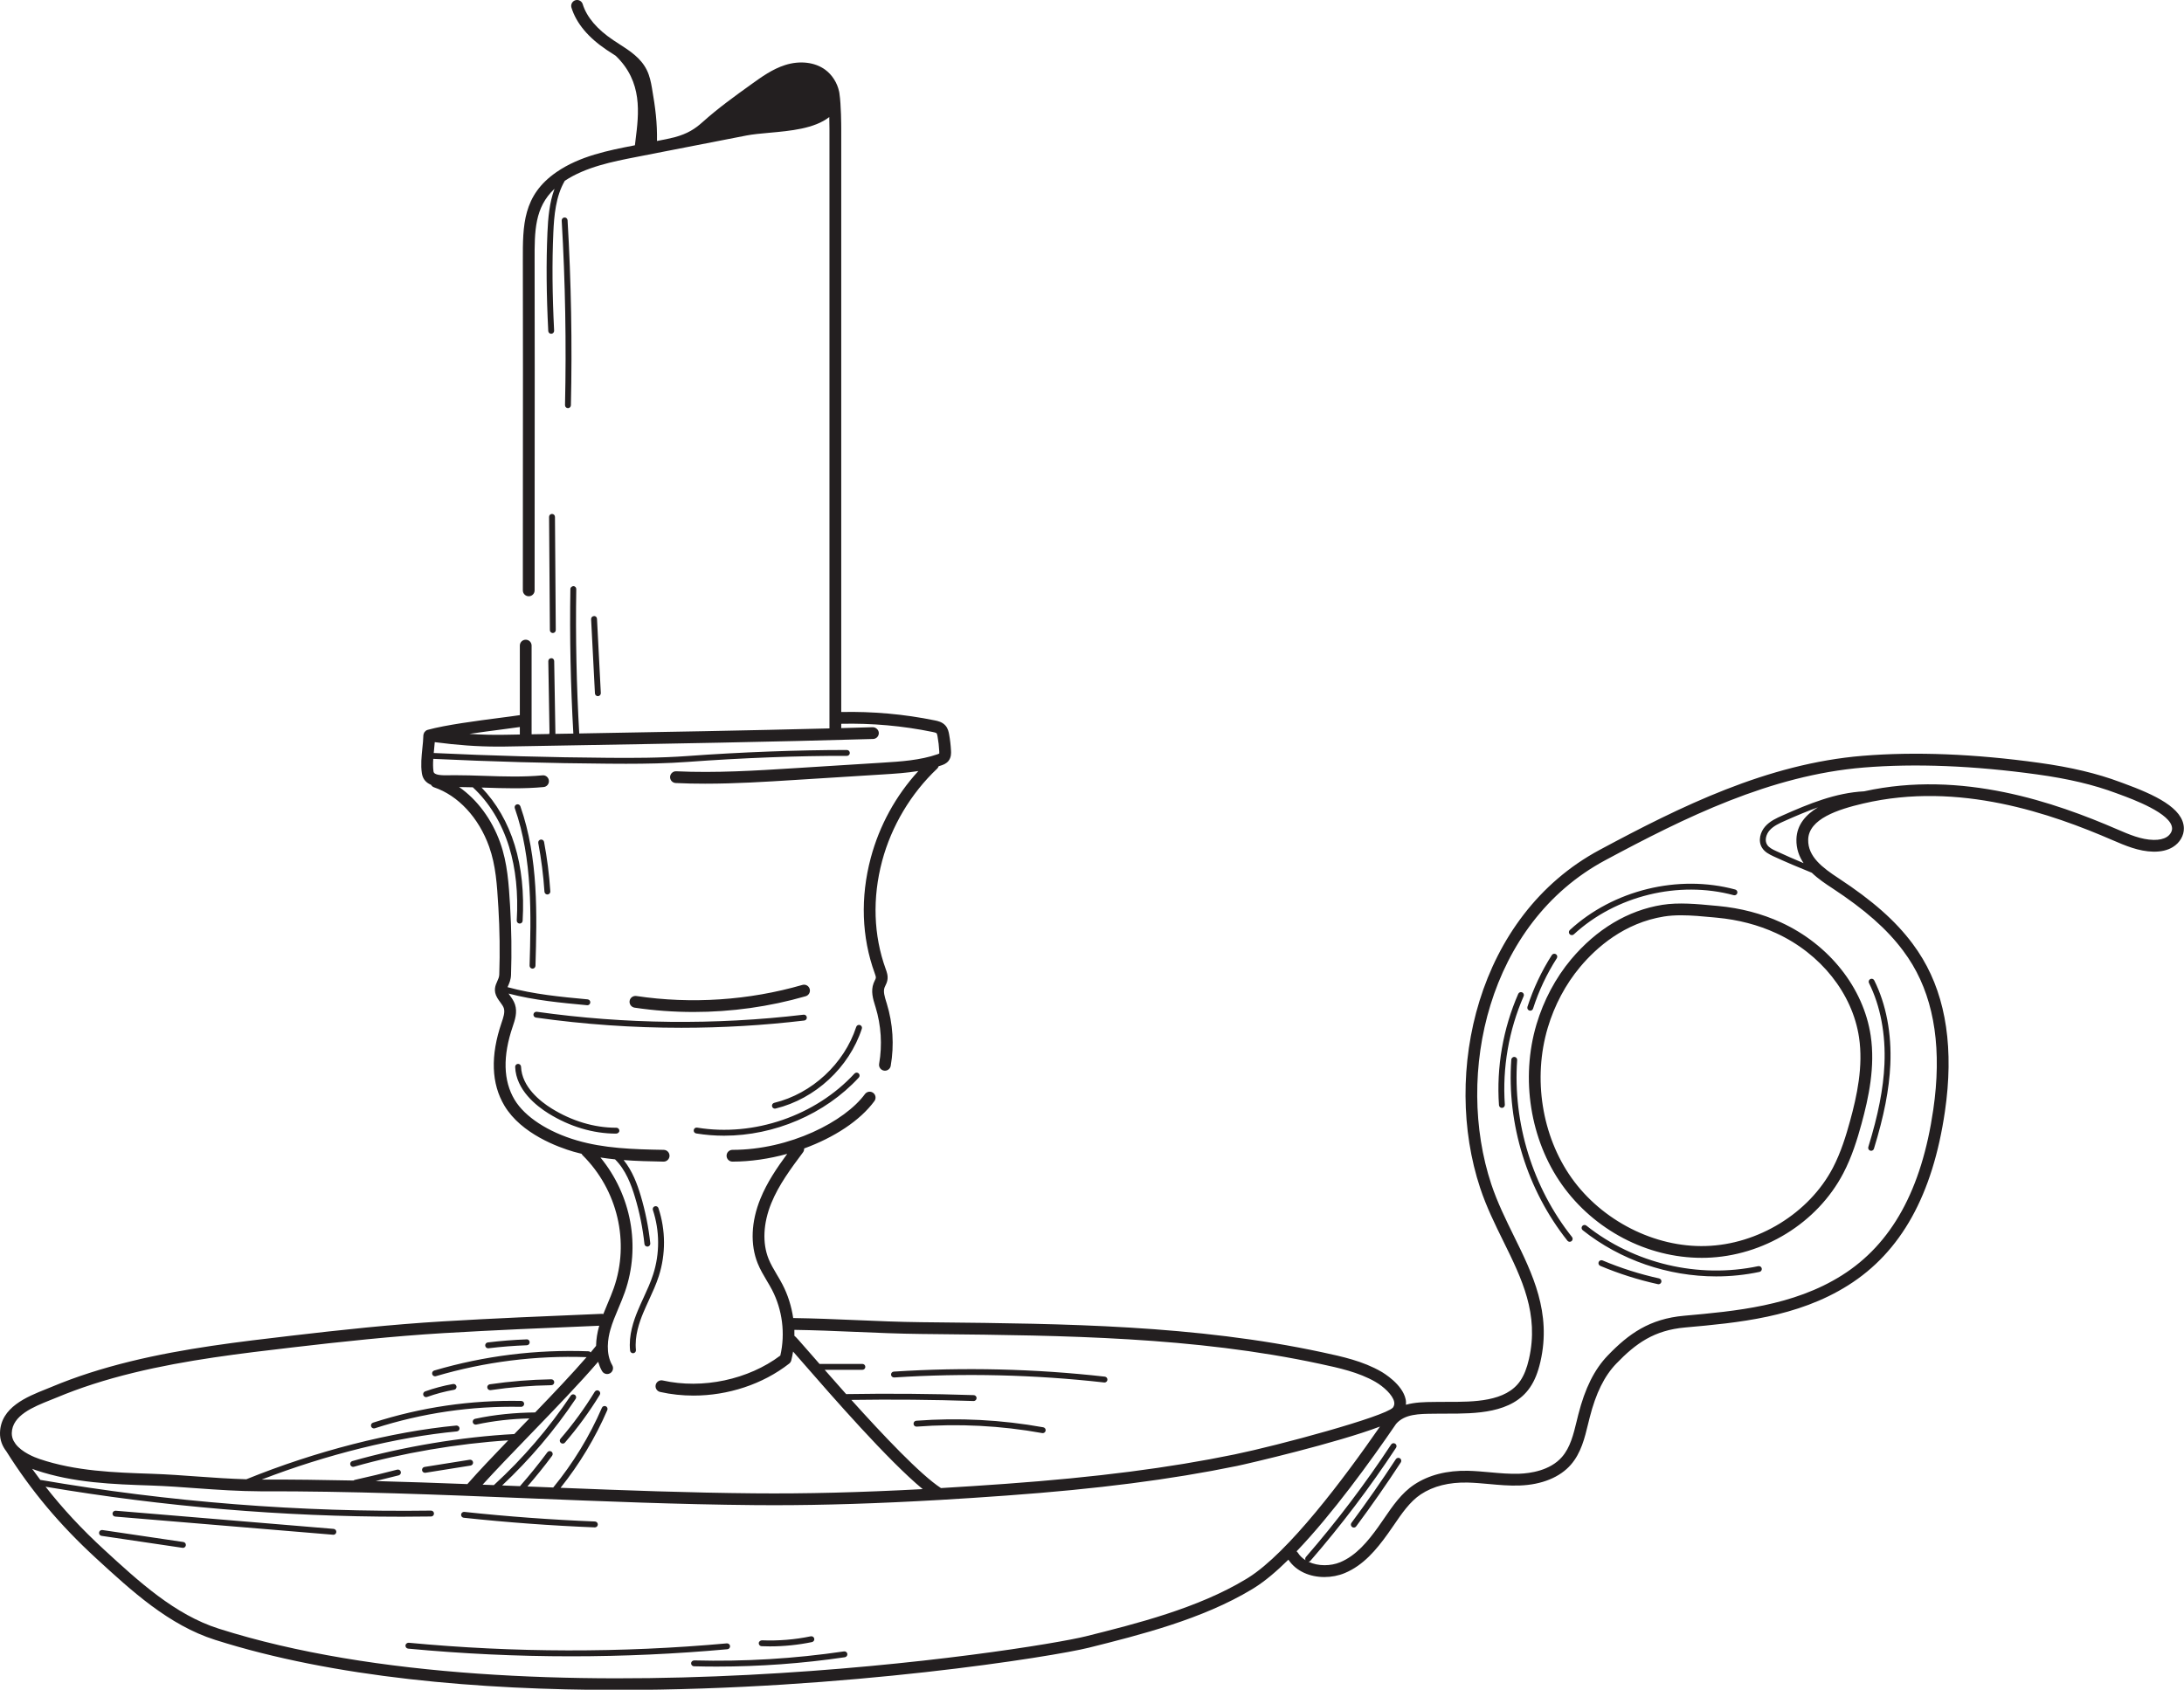 <?xml version="1.0" encoding="UTF-8"?><svg xmlns="http://www.w3.org/2000/svg" xmlns:xlink="http://www.w3.org/1999/xlink" height="287.1" preserveAspectRatio="xMidYMid meet" version="1.0" viewBox="0.0 0.0 371.0 287.1" width="371.0" zoomAndPan="magnify"><defs><clipPath id="a"><path d="M 0 0 L 370.98 0 L 370.98 287.148 L 0 287.148 Z M 0 0"/></clipPath></defs><g><g clip-path="url(#a)" id="change1_1"><path d="M 177.039 243.5 C 170.02 242.23 162.844 241.863 155.723 242.402 C 155.438 242.422 155.207 242.215 155.188 241.941 C 155.164 241.664 155.371 241.422 155.648 241.402 C 162.855 240.859 170.113 241.234 177.219 242.516 C 177.488 242.562 177.672 242.824 177.621 243.094 C 177.578 243.336 177.367 243.508 177.133 243.508 C 177.102 243.508 177.07 243.504 177.039 243.5 Z M 187.566 234.902 C 175.75 233.57 163.75 233.285 151.895 234.051 C 151.625 234.062 151.379 233.859 151.363 233.586 C 151.344 233.309 151.555 233.07 151.828 233.055 C 163.742 232.285 175.805 232.57 187.676 233.91 C 187.949 233.941 188.148 234.188 188.117 234.465 C 188.09 234.719 187.871 234.906 187.621 234.906 C 187.602 234.906 187.582 234.906 187.566 234.902 Z M 82.426 228.652 C 82.395 228.379 82.59 228.129 82.863 228.098 C 85.047 227.832 87.266 227.656 89.457 227.578 C 89.766 227.559 89.965 227.785 89.977 228.059 C 89.988 228.336 89.77 228.566 89.496 228.578 C 87.328 228.656 85.137 228.828 82.984 229.09 C 82.965 229.09 82.941 229.094 82.922 229.094 C 82.672 229.094 82.457 228.906 82.426 228.652 Z M 71.914 237.059 C 71.82 236.797 71.957 236.512 72.215 236.418 C 73.754 235.867 75.352 235.441 76.965 235.16 C 77.23 235.109 77.492 235.293 77.543 235.566 C 77.59 235.84 77.41 236.098 77.137 236.145 C 75.582 236.418 74.039 236.828 72.555 237.359 C 72.5 237.379 72.441 237.391 72.387 237.391 C 72.18 237.391 71.988 237.262 71.914 237.059 Z M 82.777 235.777 C 82.734 235.504 82.926 235.254 83.199 235.211 C 86.645 234.707 90.16 234.418 93.641 234.363 C 93.934 234.359 94.145 234.582 94.148 234.855 C 94.152 235.133 93.93 235.359 93.656 235.363 C 90.219 235.418 86.75 235.699 83.344 236.203 C 83.32 236.203 83.293 236.207 83.27 236.207 C 83.027 236.207 82.812 236.027 82.777 235.777 Z M 63.043 242.359 C 62.957 242.098 63.102 241.816 63.367 241.73 C 71.516 239.102 79.98 237.863 88.547 238.039 C 88.824 238.043 89.043 238.273 89.039 238.547 C 89.031 238.82 88.809 239.039 88.539 239.039 C 88.535 239.039 88.531 239.039 88.527 239.039 C 80.094 238.871 71.715 240.09 63.672 242.684 C 63.621 242.699 63.57 242.707 63.52 242.707 C 63.309 242.707 63.113 242.57 63.043 242.359 Z M 71.699 249.828 C 71.656 249.555 71.844 249.297 72.113 249.254 L 79.781 248.031 C 80.062 247.992 80.312 248.172 80.355 248.445 C 80.398 248.719 80.215 248.973 79.941 249.02 L 72.273 250.242 C 72.246 250.246 72.219 250.246 72.191 250.246 C 71.953 250.246 71.738 250.074 71.699 249.828 Z M 128.891 279.191 C 128.902 278.918 129.16 278.738 129.41 278.711 C 132.195 278.824 134.996 278.598 137.727 278.031 C 137.992 277.973 138.262 278.148 138.32 278.422 C 138.375 278.691 138.199 278.957 137.93 279.012 C 135.582 279.496 133.184 279.742 130.785 279.742 C 130.312 279.742 129.844 279.73 129.371 279.711 C 129.098 279.703 128.883 279.469 128.891 279.191 Z M 143.941 281.016 C 143.98 281.289 143.789 281.543 143.52 281.586 C 136.336 282.645 129.035 283.176 121.762 283.176 C 120.469 283.176 119.18 283.16 117.887 283.125 C 117.609 283.117 117.395 282.891 117.398 282.613 C 117.406 282.336 117.625 282.156 117.91 282.125 C 126.41 282.352 134.973 281.832 143.371 280.594 C 143.652 280.562 143.898 280.742 143.941 281.016 Z M 123.562 280.227 C 114.754 281.027 105.883 281.43 97.016 281.43 C 87.766 281.43 78.516 280.992 69.332 280.125 C 69.055 280.098 68.855 279.852 68.879 279.578 C 68.906 279.301 69.176 279.113 69.426 279.125 C 87.355 280.824 105.535 280.859 123.473 279.23 C 123.73 279.211 123.988 279.406 124.016 279.684 C 124.039 279.957 123.84 280.203 123.562 280.227 Z M 31.57 262.578 C 31.531 262.824 31.32 263.004 31.074 263.004 C 31.051 263.004 31.027 263 31 262.996 L 17.25 260.961 C 16.977 260.918 16.789 260.664 16.832 260.391 C 16.871 260.117 17.133 259.93 17.398 259.973 L 31.148 262.008 C 31.422 262.047 31.609 262.301 31.57 262.578 Z M 78.328 257.336 C 78.359 257.059 78.609 256.863 78.879 256.891 C 86.223 257.68 93.688 258.227 101.074 258.523 C 101.348 258.535 101.562 258.77 101.551 259.047 C 101.539 259.312 101.32 259.523 101.051 259.523 C 101.047 259.523 101.039 259.523 101.031 259.523 C 93.625 259.227 86.137 258.676 78.773 257.887 C 78.496 257.855 78.301 257.609 78.328 257.336 Z M 57.129 260.32 C 57.105 260.582 56.887 260.777 56.633 260.777 C 56.617 260.777 56.602 260.777 56.59 260.773 L 19.57 257.688 C 19.293 257.664 19.09 257.422 19.113 257.148 C 19.137 256.871 19.391 256.68 19.652 256.691 L 56.672 259.777 C 56.945 259.801 57.152 260.043 57.129 260.32 Z M 317.488 167.027 C 317.367 166.777 317.469 166.48 317.715 166.355 C 317.961 166.23 318.262 166.332 318.383 166.582 C 320.402 170.633 321.348 175.586 321.113 180.891 C 320.926 185.082 320.043 189.625 318.328 195.184 C 318.262 195.398 318.066 195.535 317.852 195.535 C 317.805 195.535 317.754 195.527 317.703 195.512 C 317.441 195.434 317.293 195.152 317.375 194.887 C 319.062 189.414 319.934 184.949 320.113 180.848 C 320.34 175.711 319.434 170.93 317.488 167.027 Z M 255.629 187.711 C 255.648 187.984 255.441 188.223 255.164 188.242 C 255.152 188.242 255.141 188.242 255.129 188.242 C 254.871 188.242 254.652 188.039 254.633 187.777 C 254.188 181.332 255.32 174.793 257.906 168.871 C 258.02 168.617 258.312 168.504 258.566 168.613 C 258.82 168.723 258.934 169.016 258.824 169.27 C 256.301 175.047 255.195 181.422 255.629 187.711 Z M 282.219 217.816 C 282.164 218.047 281.961 218.211 281.73 218.211 C 281.695 218.211 281.656 218.207 281.621 218.195 C 278.281 217.461 274.988 216.414 271.84 215.086 C 271.586 214.98 271.465 214.688 271.57 214.43 C 271.68 214.176 271.973 214.059 272.227 214.164 C 275.324 215.469 278.555 216.496 281.836 217.219 C 282.105 217.281 282.277 217.547 282.219 217.816 Z M 299.273 215.52 C 299.328 215.793 299.156 216.055 298.887 216.113 C 296.461 216.629 293.992 216.879 291.527 216.879 C 283.379 216.879 275.273 214.133 268.855 209.027 C 268.641 208.855 268.602 208.543 268.773 208.328 C 268.949 208.109 269.262 208.074 269.477 208.246 C 277.605 214.711 288.523 217.285 298.68 215.137 C 298.945 215.086 299.215 215.25 299.273 215.52 Z M 267.039 210.184 C 267.211 210.402 267.176 210.715 266.961 210.887 C 266.867 210.961 266.758 210.996 266.648 210.996 C 266.504 210.996 266.355 210.93 266.258 210.805 C 259.43 202.211 255.953 190.996 256.727 180.047 C 256.746 179.77 257.02 179.559 257.262 179.582 C 257.535 179.602 257.742 179.84 257.723 180.117 C 256.969 190.82 260.363 201.781 267.039 210.184 Z M 259.469 171.074 C 260.465 167.98 261.859 165.02 263.613 162.281 C 263.766 162.051 264.074 161.984 264.305 162.133 C 264.539 162.281 264.605 162.59 264.457 162.82 C 262.746 165.488 261.391 168.367 260.422 171.383 C 260.355 171.594 260.156 171.73 259.945 171.73 C 259.895 171.73 259.844 171.723 259.793 171.703 C 259.531 171.621 259.387 171.34 259.469 171.074 Z M 266.641 158.73 C 266.453 158.527 266.469 158.211 266.672 158.023 C 274.051 151.23 285.078 148.523 294.766 151.141 C 295.031 151.211 295.191 151.484 295.117 151.754 C 295.047 152.02 294.773 152.18 294.508 152.105 C 285.141 149.578 274.48 152.191 267.348 158.762 C 267.25 158.848 267.129 158.891 267.008 158.891 C 266.875 158.891 266.738 158.84 266.641 158.73 Z M 237.957 248.477 C 235.559 252.148 233.008 255.805 230.379 259.348 C 230.281 259.48 230.129 259.551 229.977 259.551 C 229.871 259.551 229.77 259.52 229.68 259.453 C 229.457 259.289 229.41 258.977 229.574 258.754 C 232.195 255.223 234.73 251.582 237.117 247.93 C 237.27 247.699 237.582 247.637 237.812 247.785 C 238.043 247.938 238.105 248.246 237.957 248.477 Z M 101.723 236.309 C 101.957 236.453 102.031 236.762 101.887 236.996 C 100.145 239.848 98.152 242.578 95.969 245.113 C 95.871 245.227 95.73 245.285 95.59 245.285 C 95.473 245.285 95.359 245.246 95.266 245.164 C 95.055 244.984 95.031 244.668 95.211 244.461 C 97.363 241.965 99.32 239.277 101.031 236.473 C 101.18 236.238 101.488 236.164 101.723 236.309 Z M 95.98 68.836 C 96.215 58.422 96.027 47.871 95.418 37.48 C 95.402 37.203 95.613 36.969 95.887 36.953 C 96.148 36.926 96.398 37.145 96.414 37.422 C 97.027 47.84 97.215 58.418 96.98 68.859 C 96.973 69.129 96.75 69.348 96.48 69.348 C 96.477 69.348 96.473 69.348 96.469 69.348 C 96.191 69.34 95.973 69.109 95.98 68.836 Z M 109.266 223.078 C 108.613 224.648 107.777 227.016 108.027 229.379 C 108.059 229.652 107.859 229.898 107.586 229.93 C 107.566 229.93 107.551 229.93 107.531 229.93 C 107.277 229.93 107.062 229.742 107.035 229.484 C 106.758 226.895 107.648 224.367 108.344 222.695 C 108.656 221.941 108.992 221.203 109.336 220.465 C 109.922 219.191 110.527 217.871 110.957 216.527 C 112.094 213 112.074 209.117 110.906 205.598 C 110.82 205.34 110.961 205.055 111.223 204.969 C 111.484 204.879 111.77 205.023 111.855 205.285 C 113.09 209.004 113.109 213.105 111.91 216.836 C 111.461 218.234 110.84 219.582 110.242 220.883 C 109.906 221.609 109.574 222.34 109.266 223.078 Z M 92.422 143.055 C 92.941 145.812 93.301 148.641 93.484 151.449 C 93.504 151.727 93.297 151.965 93.02 151.98 C 93.008 151.984 92.996 151.984 92.984 151.984 C 92.727 151.984 92.504 151.781 92.488 151.516 C 92.305 148.746 91.949 145.961 91.438 143.238 C 91.387 142.969 91.566 142.707 91.836 142.656 C 92.105 142.605 92.371 142.781 92.422 143.055 Z M 89.961 164.07 C 90.207 155.59 90.484 145.973 87.449 137.324 C 87.359 137.062 87.496 136.777 87.754 136.688 C 88.02 136.594 88.301 136.734 88.395 136.992 C 91.492 145.816 91.207 155.531 90.961 164.098 C 90.953 164.371 90.73 164.586 90.461 164.586 C 90.453 164.586 90.449 164.586 90.445 164.586 C 90.168 164.578 89.953 164.348 89.961 164.07 Z M 104.711 191.617 C 104.984 191.617 105.207 191.84 105.211 192.113 C 105.211 192.41 104.945 192.613 104.652 192.617 C 100.754 192.617 96.781 191.43 93.164 189.184 C 91.117 187.91 87.656 185.195 87.512 181.285 C 87.504 181.008 87.719 180.777 87.992 180.766 C 88.262 180.758 88.5 180.973 88.512 181.25 C 88.641 184.695 91.812 187.168 93.691 188.336 C 97.148 190.48 100.941 191.617 104.652 191.617 C 104.672 191.617 104.715 191.617 104.711 191.617 Z M 146.402 174.797 C 144.242 181.387 138.492 186.711 131.754 188.355 C 131.715 188.367 131.676 188.371 131.637 188.371 C 131.41 188.371 131.207 188.219 131.152 187.988 C 131.086 187.723 131.25 187.453 131.52 187.387 C 137.93 185.82 143.398 180.758 145.449 174.484 C 145.535 174.223 145.816 174.082 146.078 174.164 C 146.344 174.25 146.488 174.535 146.402 174.797 Z M 117.848 192.008 C 117.891 191.738 118.145 191.547 118.422 191.598 C 128.047 193.191 138.539 189.59 145.152 182.414 C 145.34 182.211 145.656 182.199 145.859 182.383 C 146.062 182.57 146.074 182.887 145.887 183.09 C 140.129 189.34 131.52 192.969 123 192.969 C 121.41 192.969 119.824 192.844 118.258 192.586 C 117.984 192.539 117.801 192.281 117.848 192.008 Z M 115.758 174.633 C 107.496 174.633 99.238 174.059 91.047 172.902 C 90.773 172.867 90.582 172.613 90.621 172.34 C 90.66 172.066 90.918 171.879 91.188 171.914 C 106.203 174.027 121.449 174.195 136.5 172.41 C 136.766 172.367 137.023 172.57 137.055 172.848 C 137.09 173.121 136.895 173.371 136.617 173.402 C 129.691 174.223 122.723 174.633 115.758 174.633 Z M 101.062 117.812 L 100.414 105.207 C 100.402 104.93 100.613 104.695 100.891 104.68 C 101.191 104.645 101.402 104.879 101.414 105.156 L 102.062 117.762 C 102.074 118.035 101.863 118.273 101.586 118.285 C 101.578 118.285 101.57 118.285 101.562 118.285 C 101.297 118.285 101.074 118.078 101.062 117.812 Z M 93.41 107.062 L 93.273 87.828 C 93.27 87.551 93.492 87.324 93.77 87.324 C 93.77 87.324 93.773 87.324 93.773 87.324 C 94.047 87.324 94.27 87.547 94.273 87.82 L 94.41 107.055 C 94.41 107.332 94.188 107.559 93.914 107.559 C 93.91 107.559 93.91 107.559 93.91 107.559 C 93.633 107.559 93.41 107.34 93.41 107.062 Z M 107.797 171.215 C 107.25 171.129 106.871 170.621 106.953 170.074 C 107.035 169.531 107.543 169.16 108.09 169.234 C 117.453 170.633 127.211 169.98 136.305 167.352 C 136.84 167.199 137.391 167.504 137.543 168.035 C 137.699 168.566 137.391 169.121 136.859 169.273 C 130.703 171.051 124.258 171.949 117.82 171.949 C 114.461 171.949 111.105 171.707 107.797 171.215 Z M 315.797 176.262 C 316.535 181.176 315.445 186.188 314.281 190.438 C 313.605 192.914 312.727 195.801 311.344 198.449 C 307.312 206.133 298.641 211.465 289.758 211.715 C 281.09 211.98 272.113 207.41 266.953 200.129 C 261.91 193.004 260.363 183.234 262.922 174.629 C 264.062 170.797 265.965 167.223 268.422 164.293 C 271.199 160.977 275.93 156.801 282.688 155.723 C 283.594 155.578 284.57 155.52 285.57 155.52 C 287.363 155.52 289.238 155.699 290.969 155.863 L 291.676 155.93 C 295.281 156.27 298.66 157.148 301.715 158.555 C 309.285 162.031 314.684 168.816 315.797 176.262 Z M 291.16 153.875 C 288.344 153.605 285.156 153.301 282.371 153.746 C 276.539 154.68 271.188 157.879 266.887 163.008 C 264.258 166.145 262.223 169.969 261.004 174.059 C 258.277 183.238 259.93 193.668 265.32 201.281 C 270.789 209.004 279.828 213.723 289.059 213.723 C 289.309 213.723 289.562 213.719 289.816 213.715 C 299.547 213.441 308.691 207.812 313.113 199.375 C 314.59 196.559 315.508 193.543 316.215 190.965 C 317.43 186.512 318.566 181.246 317.777 175.965 C 316.562 167.859 310.727 160.492 302.547 156.734 C 299.289 155.238 295.691 154.297 291.859 153.938 Z M 368.059 142.223 C 367.504 142.562 366.762 142.727 365.844 142.711 C 363.727 142.676 361.676 141.785 359.691 140.93 C 349.148 136.367 333.27 130.785 316.66 134.457 C 311.848 134.703 307.34 136.535 302.77 138.57 C 301.828 138.988 300.656 139.508 299.844 140.441 C 299.059 141.336 298.566 142.852 299.336 144.066 C 299.785 144.777 300.52 145.156 301.293 145.516 C 303.422 146.496 305.594 147.41 307.773 148.289 C 308.891 149.363 310.176 150.211 311.234 150.902 C 316.805 154.566 320.52 157.84 323.273 161.52 C 323.852 162.293 324.395 163.098 324.883 163.918 C 328.676 170.281 329.863 178.566 328.41 188.539 C 326.43 202.148 321.352 211.355 312.891 216.695 C 304.633 221.906 294.777 222.785 286.082 223.562 C 280.215 224.086 276.66 226.633 273.133 230.297 C 270.844 232.672 269.246 235.875 268.105 240.371 C 268.016 240.719 267.93 241.074 267.844 241.43 C 267.281 243.75 266.746 245.941 265.332 247.562 C 263.312 249.879 259.934 250.34 258.102 250.406 C 256.457 250.465 254.84 250.32 253.121 250.164 C 251.902 250.055 250.637 249.938 249.375 249.906 C 245.812 249.832 242.719 250.609 240.238 252.254 C 238.074 253.691 236.566 255.895 235.109 258.027 C 234.773 258.516 234.445 259.004 234.109 259.465 C 232.363 261.898 230.375 264.309 227.676 265.438 C 226.047 266.117 223.918 266.148 222.281 265.367 C 222.398 265.352 222.512 265.305 222.598 265.207 C 227.848 259.156 232.742 252.691 237.148 245.992 C 237.301 245.762 237.238 245.453 237.004 245.301 C 236.777 245.148 236.465 245.211 236.312 245.445 C 231.934 252.105 227.062 258.531 221.84 264.551 C 221.703 264.707 221.684 264.922 221.77 265.102 C 221.254 264.773 220.797 264.352 220.461 263.816 C 220.406 263.727 220.328 263.66 220.25 263.594 C 226.328 257.25 232.797 248.32 237.156 241.938 C 238.625 240.254 241.039 240.23 243.598 240.211 L 244.258 240.203 C 244.773 240.195 245.316 240.195 245.879 240.195 C 250.539 240.191 256.879 240.207 259.914 235.73 C 260.699 234.578 261.258 233.188 261.676 231.359 C 263.578 223.043 260.332 216.441 257.188 210.059 C 255.797 207.227 254.355 204.301 253.324 201.199 C 247.156 182.566 252.711 156.891 272.676 146.172 C 286.207 138.91 300.742 131.715 316.59 130.414 C 325.34 129.699 335.266 130.094 346.086 131.59 C 351.391 132.324 355.652 133.336 359.492 134.77 L 360.066 134.98 C 362.25 135.785 368.902 138.223 368.977 140.75 C 368.992 141.281 368.621 141.875 368.059 142.223 Z M 305.16 142.621 C 305.121 144.199 305.617 145.527 306.379 146.66 C 304.809 146.004 303.25 145.316 301.711 144.605 C 301.055 144.305 300.488 144.012 300.184 143.531 C 299.711 142.785 300.031 141.742 300.594 141.098 C 301.266 140.332 302.277 139.883 303.176 139.484 C 305.059 138.645 306.934 137.848 308.816 137.176 C 306.801 138.395 305.219 140.121 305.16 142.621 Z M 212.035 268.082 L 211.648 268.32 C 203.449 273.281 192.934 275.91 184.484 278.023 C 174.957 280.406 90.109 293.574 37.156 276.73 C 29.711 274.363 23.594 268.742 17.668 263.293 C 13.906 259.836 10.652 256.336 7.738 252.613 C 27.695 255.988 48.012 257.711 68.258 257.711 C 69.914 257.711 71.574 257.695 73.23 257.672 C 73.508 257.672 73.727 257.445 73.723 257.168 C 73.719 256.895 73.496 256.672 73.223 256.672 C 73.223 256.672 73.219 256.672 73.215 256.672 C 51.031 256.977 28.715 255.215 6.848 251.453 C 6.379 250.832 5.914 250.211 5.461 249.574 C 5.68 249.66 5.891 249.738 6.07 249.797 C 12.492 251.969 19.199 252.195 25.684 252.41 C 28.301 252.5 30.922 252.691 33.457 252.879 C 36.98 253.137 40.637 253.379 44.305 253.395 C 59.387 253.344 74.797 253.969 89.656 254.578 C 102.254 255.09 115.281 255.625 128.109 255.738 C 129.215 255.75 130.324 255.754 131.449 255.754 C 139.988 255.754 149.16 255.465 159.57 254.863 C 159.574 254.863 159.574 254.863 159.578 254.863 C 159.582 254.863 159.59 254.863 159.598 254.863 C 163.238 254.652 167.031 254.402 171.008 254.113 C 186.461 252.996 198.887 251.398 210.105 249.09 C 212.066 248.688 227.129 245.168 234.418 242.391 C 228.277 251.254 218.852 263.816 212.035 268.082 Z M 2.309 244.816 C 2.109 244.418 1.992 243.98 2 243.504 C 2.066 240.488 5.668 239.047 8.562 237.891 C 8.93 237.746 9.281 237.605 9.609 237.469 C 13.566 235.812 17.836 234.434 22.66 233.258 C 31.711 231.047 40.926 229.969 49.836 228.926 C 57.922 227.984 66.613 227.039 75.391 226.512 C 83.957 226.004 92.676 225.637 101.109 225.289 L 101.801 225.258 C 101.785 225.32 101.762 225.379 101.746 225.438 C 101.484 226.367 101.277 227.492 101.254 228.68 C 100.961 229.043 100.656 229.41 100.332 229.797 C 100.246 229.684 100.117 229.609 99.965 229.602 C 91.09 229.273 82.277 230.363 73.758 232.871 C 73.496 232.953 73.344 233.227 73.422 233.492 C 73.484 233.711 73.684 233.852 73.902 233.852 C 73.949 233.852 73.996 233.844 74.043 233.832 C 82.363 231.383 90.98 230.293 99.641 230.598 C 97.203 233.41 94.102 236.68 90.91 239.992 C 87.477 240.031 84.043 240.352 80.699 241.074 C 80.43 241.133 80.258 241.398 80.312 241.668 C 80.363 241.902 80.57 242.062 80.805 242.062 C 80.836 242.062 80.871 242.059 80.91 242.051 C 83.867 241.414 86.895 241.078 89.926 241.012 C 89.48 241.477 89.031 241.938 88.586 242.398 C 88.176 242.824 87.77 243.246 87.367 243.664 C 78.445 244.137 68.43 245.809 59.848 248.258 C 59.586 248.332 59.43 248.609 59.508 248.875 C 59.57 249.094 59.77 249.238 59.988 249.238 C 60.031 249.238 60.078 249.23 60.125 249.219 C 68.289 246.887 77.762 245.277 86.332 244.734 C 83.707 247.461 81.293 250 79.449 252.102 C 79.43 252.121 79.426 252.145 79.41 252.168 C 74.242 251.969 69.039 251.789 63.82 251.652 C 65.125 251.34 66.43 251.016 67.727 250.68 C 67.992 250.609 68.156 250.34 68.086 250.07 C 68.016 249.805 67.746 249.645 67.477 249.711 C 65.078 250.336 62.656 250.922 60.27 251.453 C 60.188 251.469 60.117 251.512 60.059 251.562 C 54.852 251.449 49.641 251.383 44.457 251.395 C 55.492 247.137 67.395 244.18 77.609 243.215 C 77.883 243.191 78.086 242.945 78.059 242.672 C 78.035 242.398 77.785 242.207 77.516 242.219 C 66.516 243.258 53.574 246.582 41.844 251.348 C 39.059 251.266 36.301 251.082 33.602 250.883 C 31.047 250.695 28.41 250.504 25.75 250.414 C 19.41 250.203 12.855 249.98 6.711 247.902 C 5.895 247.629 3.734 246.785 2.648 245.348 C 2.539 245.168 2.422 244.996 2.309 244.816 Z M 144.621 237.863 C 151.516 237.762 158.488 237.82 165.379 238.051 C 165.383 238.051 165.387 238.051 165.395 238.051 C 165.66 238.051 165.883 237.84 165.895 237.566 C 165.902 237.293 165.688 237.059 165.41 237.051 C 158.215 236.809 150.926 236.754 143.734 236.875 C 142.418 235.402 141.184 234 140.09 232.75 L 146.496 232.75 C 146.773 232.75 146.996 232.527 146.996 232.25 C 146.996 231.973 146.773 231.75 146.496 231.75 L 139.215 231.75 C 138.762 231.23 138.336 230.742 137.953 230.305 C 135.527 227.52 135.191 227.148 134.961 226.984 C 134.953 226.98 134.949 226.98 134.945 226.977 C 134.949 226.637 134.953 226.297 134.941 225.961 C 138.363 226.012 141.816 226.152 145.164 226.297 C 148.883 226.457 152.727 226.621 156.527 226.66 L 159.148 226.688 C 180.641 226.91 202.863 227.141 224.211 231.734 C 227.441 232.43 230.777 233.148 233.633 234.789 C 235.031 235.598 236.578 237.016 236.824 238.164 C 236.906 238.551 236.836 238.867 236.617 239.172 C 235.188 240.715 217.246 245.578 209.703 247.129 C 198.57 249.422 186.23 251.008 170.863 252.121 C 167.027 252.398 163.367 252.637 159.844 252.844 C 156.387 250.605 149.988 243.832 144.621 237.863 Z M 85.215 123.949 C 86.449 123.789 87.504 123.652 88.305 123.531 L 88.305 124.801 L 85.742 124.848 C 83.758 124.883 81.773 124.836 79.727 124.695 C 81.617 124.418 83.551 124.164 85.215 123.949 Z M 360.754 133.105 L 360.191 132.898 C 356.211 131.41 351.816 130.363 346.359 129.609 C 335.398 128.09 325.324 127.691 316.426 128.422 C 300.195 129.75 285.445 137.047 271.73 144.41 C 250.836 155.629 245 182.41 251.43 201.828 C 252.496 205.062 253.973 208.051 255.395 210.941 C 258.52 217.289 261.473 223.289 259.727 230.914 C 259.367 232.492 258.898 233.664 258.262 234.609 C 255.82 238.207 250.32 238.203 245.879 238.195 C 245.312 238.195 244.758 238.195 244.23 238.203 L 243.578 238.211 C 242.027 238.223 240.359 238.254 238.828 238.688 C 238.852 238.379 238.848 238.066 238.777 237.75 C 238.234 235.195 234.996 233.27 234.629 233.059 C 231.508 231.258 228.012 230.504 224.633 229.777 C 203.09 225.141 180.762 224.91 159.168 224.688 L 156.547 224.66 C 152.777 224.621 148.949 224.457 145.25 224.297 C 141.812 224.148 138.27 224.004 134.742 223.953 C 134.445 221.957 133.84 220.004 132.906 218.219 C 132.613 217.652 132.281 217.098 131.953 216.547 C 131.426 215.652 130.926 214.809 130.562 213.906 C 129.477 211.203 129.641 207.844 131.02 204.441 C 132.293 201.305 134.391 198.5 136.414 195.789 C 136.559 195.594 136.609 195.367 136.598 195.141 C 141.684 193.285 146.094 190.422 148.539 187.086 C 148.863 186.641 148.77 186.016 148.324 185.688 C 147.879 185.359 147.254 185.461 146.926 185.902 C 143.512 190.559 134.16 195.375 124.426 195.375 C 123.871 195.375 123.426 195.82 123.426 196.375 C 123.426 196.926 123.871 197.375 124.426 197.375 C 127.512 197.375 130.691 196.895 133.727 196.055 C 131.988 198.422 130.301 200.895 129.168 203.691 C 127.59 207.57 127.426 211.465 128.707 214.652 C 129.125 215.695 129.691 216.648 130.234 217.566 C 130.547 218.09 130.855 218.609 131.137 219.145 C 132.906 222.539 133.422 226.598 132.555 230.328 C 127.133 234.414 119.332 236.078 112.578 234.559 C 112.043 234.438 111.504 234.777 111.383 235.316 C 111.262 235.855 111.602 236.391 112.141 236.512 C 113.992 236.926 115.895 237.129 117.801 237.129 C 123.66 237.129 129.551 235.215 134.059 231.695 C 134.234 231.559 134.359 231.367 134.414 231.152 C 134.539 230.656 134.641 230.152 134.723 229.648 C 135.195 230.188 135.797 230.875 136.445 231.617 C 141.352 237.25 150.883 248.184 156.742 253.02 C 146.148 253.586 136.844 253.82 128.129 253.738 C 117.176 253.641 106.082 253.234 95.223 252.797 C 98.441 248.766 101.113 244.336 103.164 239.594 C 103.273 239.344 103.156 239.047 102.906 238.938 C 102.652 238.828 102.355 238.945 102.246 239.199 C 100.133 244.082 97.348 248.633 93.977 252.746 C 92.566 252.691 91.141 252.637 89.738 252.578 C 89.691 252.578 89.641 252.574 89.594 252.57 C 91.055 250.879 92.473 249.137 93.789 247.352 C 93.953 247.129 93.906 246.816 93.684 246.652 C 93.465 246.492 93.148 246.535 92.984 246.758 C 91.527 248.73 89.957 250.664 88.328 252.52 C 87.32 252.48 86.309 252.438 85.297 252.398 C 89.996 247.984 94.199 243.047 97.785 237.691 C 97.941 237.465 97.879 237.152 97.648 237 C 97.418 236.844 97.109 236.906 96.957 237.137 C 93.23 242.703 88.836 247.812 83.895 252.34 C 83.258 252.316 82.617 252.293 81.98 252.266 C 84.203 249.816 87.039 246.879 90.023 243.789 C 94.203 239.465 98.496 235.02 101.609 231.383 C 101.77 231.922 101.973 232.453 102.27 232.969 C 102.453 233.289 102.789 233.469 103.137 233.469 C 103.305 233.469 103.477 233.426 103.637 233.336 C 104.113 233.062 104.277 232.449 104.004 231.973 C 102.824 229.93 103.289 227.34 103.672 225.98 C 104.023 224.727 104.527 223.535 105.059 222.273 C 105.434 221.391 105.816 220.477 106.145 219.543 C 108.875 211.766 107.23 203.047 102 196.676 C 102.82 196.801 103.645 196.906 104.48 196.992 C 106.289 198.773 107.234 201.301 107.863 203.402 C 108.645 205.996 109.184 208.676 109.473 211.367 C 109.496 211.625 109.715 211.812 109.969 211.812 C 109.984 211.812 110.004 211.812 110.02 211.812 C 110.297 211.781 110.492 211.535 110.465 211.262 C 110.172 208.512 109.617 205.77 108.824 203.113 C 108.25 201.199 107.422 198.941 105.941 197.113 C 108.121 197.273 110.367 197.336 112.719 197.375 C 112.723 197.375 112.727 197.375 112.734 197.375 C 113.277 197.375 113.723 196.938 113.734 196.391 C 113.742 195.84 113.301 195.383 112.746 195.375 C 107.387 195.289 102.574 195.109 98.004 193.773 C 93.105 192.344 89.148 189.758 87.41 186.855 C 85.484 183.637 85.379 179.449 87.098 174.418 C 87.465 173.34 87.926 171.996 87.48 170.66 C 87.277 170.051 86.918 169.562 86.605 169.133 C 86.531 169.031 86.465 168.926 86.391 168.82 C 90.773 169.969 95.316 170.391 99.73 170.801 C 99.746 170.801 99.762 170.805 99.777 170.805 C 100.031 170.805 100.25 170.609 100.273 170.348 C 100.301 170.074 100.098 169.832 99.824 169.805 C 95.305 169.387 90.652 168.945 86.215 167.73 C 86.242 167.672 86.262 167.621 86.297 167.547 C 86.5 167.094 86.781 166.477 86.809 165.645 C 86.938 161.801 86.887 157.902 86.656 154.059 L 86.641 153.793 C 86.426 150.281 86.211 146.648 84.973 143.188 C 83.539 139.18 81.047 135.855 77.992 133.73 C 78.77 133.742 79.547 133.754 80.316 133.773 C 83.098 136.348 85.227 139.828 86.48 143.891 C 87.613 147.566 88.051 151.773 87.781 156.398 C 87.766 156.676 87.977 156.91 88.254 156.926 C 88.262 156.926 88.273 156.926 88.281 156.926 C 88.547 156.926 88.766 156.723 88.781 156.457 C 89.055 151.715 88.602 147.387 87.434 143.598 C 86.254 139.762 84.32 136.418 81.805 133.816 C 81.938 133.82 82.074 133.824 82.207 133.828 C 83.898 133.883 85.617 133.941 87.348 133.941 C 89.008 133.941 90.68 133.887 92.344 133.73 C 92.891 133.68 93.297 133.191 93.242 132.641 C 93.191 132.094 92.699 131.676 92.156 131.742 C 88.891 132.047 85.527 131.938 82.273 131.828 C 80.586 131.773 78.84 131.715 77.113 131.715 C 76.875 131.715 76.637 131.719 76.363 131.727 C 75.035 131.754 73.734 131.734 73.641 131.086 C 73.543 130.402 73.551 129.684 73.598 128.941 C 83.461 129.41 93.441 129.691 103.281 129.762 C 104.273 129.77 105.301 129.777 106.355 129.777 C 109.707 129.777 113.332 129.715 116.887 129.453 C 125.711 128.805 135.789 128.395 143.859 128.434 C 144.137 128.434 144.359 128.211 144.359 127.934 C 144.359 127.656 144.137 127.434 143.859 127.434 C 135.734 127.426 125.66 127.805 116.812 128.457 C 112.18 128.797 107.398 128.797 103.289 128.762 C 93.473 128.691 83.516 128.414 73.68 127.945 C 73.699 127.746 73.715 127.555 73.738 127.355 C 73.781 126.941 73.816 126.523 73.852 126.102 C 77.645 126.605 81.09 126.855 84.492 126.855 C 84.922 126.855 85.348 126.855 85.777 126.848 L 95.965 126.668 C 112.801 126.379 131.887 126.047 148.316 125.562 C 148.867 125.547 149.301 125.086 149.285 124.535 C 149.27 123.984 148.766 123.566 148.258 123.562 C 146.5 123.617 144.711 123.664 142.902 123.715 L 142.902 122.98 C 148.113 122.863 153.328 123.324 158.426 124.371 C 158.598 124.406 159.008 124.488 159.105 124.602 C 159.18 124.688 159.238 125.008 159.262 125.129 C 159.414 125.965 159.512 126.82 159.555 127.672 C 159.566 127.945 159.539 128.047 159.574 128.027 C 159.539 128.055 159.438 128.098 159.27 128.156 C 156.281 129.188 153.023 129.395 149.871 129.59 L 134.992 130.523 C 128.395 130.938 121.566 131.367 114.879 131.051 C 114.344 131.016 113.855 131.449 113.828 132 C 113.805 132.551 114.23 133.02 114.781 133.047 C 116.445 133.129 118.113 133.16 119.781 133.16 C 124.938 133.16 130.094 132.836 135.117 132.52 L 149.996 131.586 C 151.977 131.465 154 131.332 156.004 131.008 C 152.168 135.199 149.391 140.254 147.918 145.77 C 146.133 152.465 146.363 159.234 148.582 165.344 C 148.684 165.625 148.812 165.977 148.777 166.18 C 148.758 166.285 148.684 166.438 148.602 166.602 C 148.531 166.754 148.457 166.906 148.398 167.062 C 147.887 168.395 148.312 169.773 148.656 170.879 L 148.73 171.113 C 149.684 174.219 149.895 177.555 149.34 180.754 C 149.242 181.297 149.609 181.816 150.152 181.91 C 150.211 181.922 150.27 181.926 150.324 181.926 C 150.801 181.926 151.227 181.582 151.309 181.094 C 151.918 177.586 151.688 173.934 150.641 170.527 L 150.566 170.289 C 150.277 169.348 150 168.465 150.266 167.777 C 150.305 167.676 150.352 167.578 150.402 167.477 C 150.523 167.227 150.676 166.914 150.742 166.539 C 150.879 165.801 150.637 165.141 150.461 164.66 C 148.383 158.938 148.172 152.586 149.852 146.285 C 151.43 140.371 154.746 134.801 159.199 130.602 C 159.32 130.484 159.398 130.344 159.449 130.195 C 159.605 130.145 159.762 130.102 159.922 130.047 C 160.215 129.945 160.766 129.758 161.145 129.262 C 161.605 128.66 161.57 127.922 161.551 127.57 C 161.504 126.637 161.395 125.691 161.227 124.77 C 161.164 124.43 161.051 123.793 160.613 123.289 C 160.07 122.664 159.289 122.504 158.824 122.41 C 153.598 121.34 148.246 120.863 142.902 120.98 L 142.902 21.867 C 142.902 21.414 142.891 17.801 142.598 15.906 C 142.598 15.883 142.598 15.859 142.594 15.836 C 142.586 15.777 142.57 15.715 142.559 15.656 C 142.547 15.605 142.535 15.555 142.527 15.504 C 142.223 14.086 141.359 12.715 140.199 11.859 C 138.43 10.555 135.871 10.254 133.359 11.055 C 131.219 11.738 129.355 13.078 127.711 14.262 C 124.898 16.281 121.992 18.371 119.336 20.754 C 118.055 21.902 116.793 22.727 114.562 23.328 L 113.18 23.645 L 111.602 23.953 C 111.656 20.879 111.344 18.387 110.742 14.914 C 110.578 13.969 110.359 12.875 109.863 11.879 C 108.848 9.836 106.973 8.629 105.156 7.461 C 104.832 7.254 104.512 7.047 104.199 6.836 C 101.426 4.98 99.672 2.914 98.984 0.703 C 98.824 0.176 98.266 -0.117 97.734 0.043 C 97.207 0.207 96.914 0.766 97.074 1.297 C 97.898 3.957 99.922 6.379 103.086 8.5 C 103.41 8.715 103.738 8.93 104.074 9.141 C 104.246 9.254 104.422 9.367 104.594 9.48 C 109.199 13.914 108.539 19.199 107.953 23.859 L 107.855 24.684 L 107.676 24.719 C 103.371 25.559 98.492 26.508 94.531 29.242 C 88.793 33.199 88.805 38.305 88.816 44.258 C 88.844 56.715 88.836 69.172 88.824 81.629 C 88.82 87.855 88.816 94.086 88.816 100.312 C 88.816 100.867 89.266 101.312 89.816 101.312 C 90.371 101.312 90.816 100.867 90.816 100.312 C 90.816 94.086 90.82 87.855 90.824 81.629 C 90.836 69.172 90.844 56.711 90.816 44.215 C 90.805 39.277 90.805 35.262 94.199 32.074 C 93.312 34.465 93.102 37.102 92.996 39.492 C 92.773 44.539 92.816 50.016 93.133 56.234 C 93.145 56.504 93.367 56.711 93.629 56.711 C 93.637 56.711 93.648 56.711 93.656 56.711 C 93.93 56.695 94.145 56.461 94.129 56.184 C 93.816 49.996 93.773 44.551 93.996 39.539 C 94.121 36.621 94.41 33.34 95.945 30.715 C 99.527 28.359 104.051 27.461 108.059 26.68 L 113.559 25.605 C 113.559 25.605 113.562 25.605 113.562 25.605 C 113.57 25.605 113.574 25.605 113.582 25.602 L 126.805 23.023 C 127.887 22.812 129.234 22.691 130.656 22.562 C 134.277 22.238 138.324 21.871 140.871 19.891 C 140.895 20.691 140.902 21.418 140.902 21.867 L 140.902 123.766 C 127.137 124.121 112.121 124.387 98.395 124.625 C 97.934 116.48 97.758 108.23 97.891 100.09 C 97.895 99.812 97.676 99.586 97.398 99.582 C 97.156 99.609 96.895 99.797 96.891 100.074 C 96.758 108.227 96.934 116.484 97.395 124.645 C 96.906 124.652 96.414 124.66 95.93 124.668 L 94.348 124.695 L 94.141 112.328 C 94.133 112.055 93.934 111.809 93.629 111.84 C 93.355 111.844 93.133 112.07 93.141 112.348 L 93.344 124.43 C 93.324 124.488 93.312 124.551 93.316 124.617 L 93.324 124.715 L 90.305 124.766 L 90.305 109.695 C 90.305 109.145 89.859 108.695 89.305 108.695 C 88.754 108.695 88.305 109.145 88.305 109.695 L 88.305 121.512 C 87.492 121.637 86.297 121.789 84.957 121.965 C 81.051 122.473 75.703 123.168 72.648 124.012 C 72.531 124.043 72.43 124.098 72.332 124.168 C 72.309 124.184 72.293 124.211 72.27 124.23 C 72.203 124.285 72.145 124.348 72.094 124.422 C 72.07 124.457 72.055 124.492 72.035 124.527 C 71.996 124.602 71.969 124.68 71.953 124.762 C 71.945 124.785 71.93 124.809 71.926 124.836 C 71.922 124.852 71.93 124.867 71.93 124.883 C 71.926 124.906 71.918 124.93 71.918 124.953 C 71.902 125.656 71.828 126.383 71.746 127.148 C 71.605 128.535 71.457 129.969 71.66 131.367 C 71.812 132.43 72.434 133.02 73.215 133.348 C 73.332 133.539 73.504 133.699 73.734 133.777 C 77.832 135.164 81.328 138.93 83.09 143.859 C 84.23 147.055 84.43 150.383 84.641 153.91 L 84.66 154.18 C 84.887 157.961 84.938 161.797 84.812 165.578 C 84.797 166.008 84.648 166.336 84.477 166.715 C 84.164 167.395 83.742 168.328 84.484 169.57 C 84.637 169.824 84.812 170.07 84.992 170.312 C 85.242 170.656 85.477 170.977 85.582 171.293 C 85.812 171.988 85.504 172.895 85.203 173.77 C 83.285 179.387 83.453 184.137 85.695 187.883 C 88.559 192.672 94.863 194.941 97.441 195.691 C 97.895 195.824 98.348 195.938 98.801 196.047 C 98.844 196.129 98.887 196.211 98.957 196.281 C 104.922 202.188 107.004 211.062 104.258 218.883 C 103.949 219.758 103.578 220.641 103.219 221.492 C 102.969 222.082 102.719 222.676 102.484 223.281 C 102.395 223.262 102.309 223.234 102.215 223.238 L 101.027 223.289 C 92.582 223.641 83.855 224.004 75.273 224.516 C 66.445 225.043 57.719 225.992 49.605 226.941 C 40.633 227.988 31.355 229.074 22.188 231.312 C 17.258 232.52 12.891 233.926 8.836 235.621 C 8.516 235.754 8.176 235.891 7.82 236.035 C 4.559 237.336 0.094 239.121 0 243.465 C -0.023 244.711 0.414 245.746 1.078 246.602 C 5.281 253.289 10.137 259.086 16.328 264.777 C 22.402 270.359 28.684 276.137 36.551 278.637 C 56.719 285.051 81.461 287.148 104.961 287.148 C 143.664 287.148 179 281.457 184.969 279.965 C 193.551 277.816 204.23 275.148 212.688 270.031 L 213.098 269.777 C 214.891 268.656 216.844 267 218.863 265.008 C 220.219 267.047 222.602 267.961 224.973 267.961 C 226.184 267.961 227.387 267.727 228.449 267.281 C 231.605 265.965 233.816 263.305 235.734 260.629 C 236.074 260.156 236.414 259.66 236.762 259.156 C 238.109 257.18 239.504 255.141 241.344 253.918 C 243.477 252.504 246.156 251.836 249.324 251.906 C 250.523 251.938 251.75 252.047 252.941 252.156 C 254.648 252.312 256.406 252.477 258.176 252.406 C 261.898 252.27 264.977 251.016 266.84 248.879 C 268.574 246.891 269.191 244.352 269.785 241.898 C 269.871 241.551 269.953 241.207 270.043 240.863 C 271.094 236.715 272.535 233.801 274.574 231.684 C 277.883 228.25 280.992 226.023 286.262 225.555 C 295.18 224.758 305.293 223.855 313.957 218.387 C 322.941 212.719 328.316 203.047 330.391 188.832 C 331.91 178.387 330.637 169.664 326.598 162.895 C 326.074 162.016 325.496 161.148 324.875 160.32 C 321.973 156.445 318.105 153.027 312.328 149.23 C 309.566 147.418 307.094 145.551 307.16 142.668 C 307.238 139.141 312.215 137.527 316.539 136.52 C 332.785 132.719 348.492 138.262 358.898 142.766 C 360.961 143.656 363.297 144.668 365.809 144.711 C 367.121 144.727 368.223 144.469 369.105 143.926 C 370.297 143.195 371.016 141.953 370.977 140.691 C 370.875 137.281 366.004 135.031 360.754 133.105" fill="#231f20"/></g></g></svg>